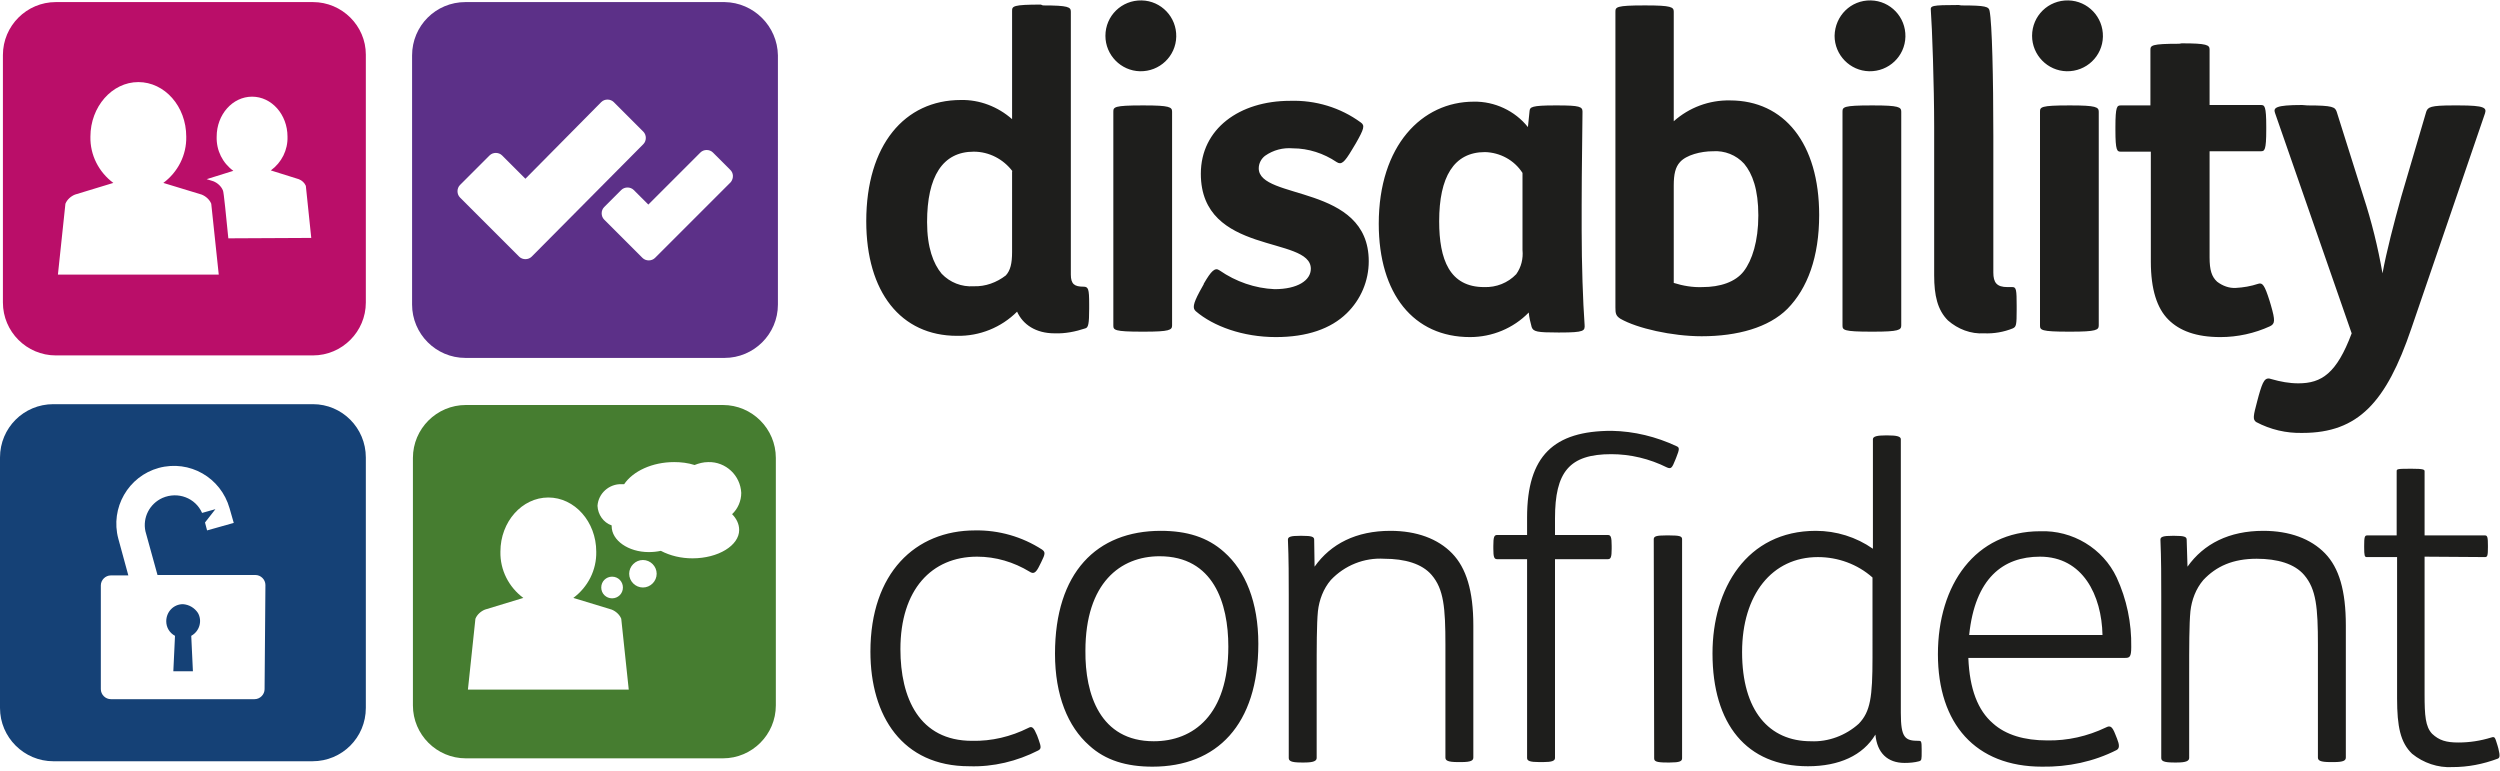 <svg version="1.1" id="Layer_1" xmlns="http://www.w3.org/2000/svg" xmlns:xlink="http://www.w3.org/1999/xlink" x="0px" y="0px"
	 viewBox="0 0 600 185" style="enable-background:new 0 0 600 185;" xml:space="preserve">
<g>
	<path style="fill:#1E1E1C;" d="M395,1.3c6.1,0,6.7,0.4,6.7,1.5v26.3c3.7-3.3,8.5-5.1,13.5-5c13,0,21.4,10.3,21.4,27.5
		c0,10.1-2.8,17.6-7.6,22.5c-4.5,4.5-12,6.6-20.6,6.6c-7.1,0-15.5-1.9-19.5-4.2c-1.1-0.7-1.2-1.3-1.2-2.7v-71c0-1.1,0.2-1.5,6.9-1.5
		L395,1.3 M401.7,67.9c2.2,0.7,4.6,1.1,6.9,1c4.2,0,7.9-1.2,9.9-3.8c2-2.6,3.5-7.2,3.5-13.4s-1.4-10-3.4-12.4
		c-1.9-2.1-4.7-3.2-7.5-3c-2.9,0-6.4,0.9-7.9,2.6c-1.1,1.2-1.5,2.9-1.5,5.6V67.9z M449,0.1c4.7,0.1,8.4,4,8.3,8.7s-4,8.4-8.7,8.3
		c-4.6-0.1-8.3-3.9-8.3-8.5C440.4,3.8,444.2,0,449,0.1C448.9,0.1,449,0.1,449,0.1 M449.6,25.3c6.1,0,6.7,0.4,6.7,1.5v51.3
		c0,1.1-0.6,1.5-6.7,1.5h-0.5c-6.7,0-6.9-0.4-6.9-1.5V26.8c0-1.1,0.2-1.5,6.9-1.5H449.6z M470.7,1.3c5.9,0,6.6,0.3,6.8,1.3
		c0.6,3,0.9,16.1,0.9,30v32.8c0,2.4,0.8,3.5,3.4,3.5h1.2c0.9,0,1,0.7,1,4.5v0.9c0,3.7-0.1,4.1-0.9,4.5c-2.2,0.9-4.6,1.3-6.9,1.2
		c-3.2,0.2-6.3-1-8.7-3.1c-2.5-2.5-3.3-6-3.3-10.8V30.4c0-9.8-0.5-24.1-0.8-27.9c-0.1-1.1,0-1.3,6.7-1.3L470.7,1.3 M496.4,0.1
		c4.7,0.1,8.4,4,8.3,8.7s-4,8.4-8.7,8.3c-4.6-0.1-8.3-3.9-8.3-8.5C487.7,3.8,491.6,0,496.4,0.1C496.3,0.1,496.3,0.1,496.4,0.1
		 M497,25.3c6,0,6.7,0.4,6.7,1.5v51.3c0,1.1-0.6,1.5-6.7,1.5h-0.5c-6.7,0-6.9-0.4-6.9-1.5V26.8c0-1.1,0.2-1.5,6.9-1.5H497z M525,136
		c3.9-5.5,10-8.6,18.2-8.6c6.3,0,11.4,1.9,14.8,5.4c3.4,3.5,5,9,5,17.3v31.7c0,0.7-0.5,1.1-2.9,1.1h-0.8c-2.5,0-3-0.4-3-1.1v-27
		c0-9-0.4-13.4-3.3-16.8c-2.3-2.7-6.4-3.9-11.4-3.9c-5.7,0-9.7,1.8-12.8,5.1c-1.8,2.1-2.8,4.8-3.1,7.5c-0.3,3-0.3,8.7-0.3,15v20.2
		c0,0.7-0.7,1.1-2.9,1.1h-0.8c-2.5,0-3-0.4-3-1.1v-38.8c0-4.2,0-9-0.2-13.6c0-0.7,0.8-0.9,2.8-0.9h0.7c2.1,0,2.8,0.2,2.8,0.9
		L525,136 M581.9,133.6v33.1c0,5,0.2,7.7,1.8,9.4c1.7,1.6,3.4,2.1,6.3,2.1c2.7,0,5.3-0.4,7.9-1.2c0.9-0.3,0.9,0,1.5,1.9l0.2,0.7
		c0.5,2,0.3,2.3-0.2,2.5c-3.5,1.3-7.1,2-10.8,2c-3.5,0.2-7-1-9.7-3.2c-2.8-2.7-3.6-6.5-3.6-13.3v-33.9H568c-0.5,0-0.6-0.4-0.6-2.4
		V131c0-2,0.1-2.5,0.7-2.5h7.1v-15.4c0-0.5,0.1-0.6,3-0.6h0.7c2.7,0,3,0.2,3,0.6v15.4h14.5c0.6,0,0.7,0.5,0.7,2.5v0.3
		c0,2-0.1,2.4-0.7,2.4L581.9,133.6 M250.3,1.3c6.1,0,6.7,0.4,6.7,1.5v63.1c0,2.3,0.9,2.9,3,2.9c1.2,0,1.4,0.5,1.4,4.2v1.1
		c0,3.6-0.2,4.5-0.9,4.7c-2.4,0.8-4.9,1.3-7.4,1.2c-4.5,0-7.6-2.1-9-5.2c-3.8,3.8-9,5.9-14.4,5.8c-13.5,0-21.8-10.5-21.8-27.5
		c0-18.3,9.2-29.1,22.7-29.1c4.5-0.1,8.9,1.6,12.3,4.6v-26c0-1.1,0.2-1.5,6.9-1.5L250.3,1.3 M243,41.1c-2.2-2.9-5.6-4.7-9.3-4.7
		c-7.5,0-11.2,6-11.2,16.9c0,6.1,1.5,10,3.5,12.4c2,2.1,4.8,3.2,7.7,3c2.8,0.1,5.5-0.9,7.7-2.6c1.1-1.2,1.5-2.9,1.5-5.6V41.1H243z
		 M274,0.1c4.7,0.1,8.4,4,8.3,8.7s-4,8.4-8.7,8.3c-4.6-0.1-8.3-3.9-8.3-8.5C265.3,3.8,269.2,0,274,0.1C273.9,0.1,274,0.1,274,0.1
		 M274.6,25.3c6.1,0,6.7,0.4,6.7,1.5v51.3c0,1.1-0.6,1.5-6.7,1.5h-0.5c-6.7,0-6.9-0.4-6.9-1.5V26.8c0-1.1,0.2-1.5,6.9-1.5H274.6z
		 M288.9,68.1c1.8-3.1,2.7-4,3.8-3.2c3.9,2.7,8.5,4.3,13.2,4.5c5.5,0,8.7-2.1,8.7-4.9c0-8-26.4-3.1-26.4-22.8
		c0-10.8,9.3-17.5,21.4-17.5c6.1-0.2,12.1,1.6,17,5.2c1,0.7,0.8,1.5-1.2,5l-0.9,1.5c-1.9,3.2-2.6,3.7-3.7,3
		c-3.1-2.1-6.8-3.3-10.5-3.3c-2.4-0.2-4.7,0.4-6.7,1.8c-0.9,0.7-1.5,1.8-1.5,3c0,7.7,26.4,3.7,26.4,22.3c0,4.7-1.9,9.2-5.3,12.5
		c-3.8,3.7-9.5,5.7-17,5.7c-7.9,0-15-2.6-19.2-6.2c-0.8-0.7-0.7-1.7,0.9-4.7l1-1.8 M367.1,26.6c0.1-0.9,0.5-1.3,6.1-1.3h0.6
		c5.3,0,6,0.3,6,1.5c0,3.4-0.2,13.8-0.2,22.3v6.3c0,8,0.3,17,0.7,22.5c0.1,1.5,0,1.9-5.9,1.9h-0.5c-5,0-5.9-0.2-6.3-1.3
		c-0.3-1.1-0.6-2.3-0.7-3.5c-3.7,3.8-8.8,5.9-14.1,5.9c-13.5,0-21.9-10.3-21.9-27.2c0-18.8,10.4-29.3,22.8-29.3
		c5-0.1,9.9,2.2,13,6.1L367.1,26.6 M365.4,41.5c-2-3.1-5.4-4.9-9-5c-7.5,0-11,6-11,16.6c0,9.2,2.5,15.8,10.8,15.8
		c2.9,0.1,5.7-1,7.7-3.1c1.2-1.7,1.7-3.7,1.5-5.8V41.5z M523.6,10.4c6.1,0,6.7,0.4,6.7,1.5v13.3h12.3c0.9,0,1.3,0.2,1.3,5.2v0.7
		c0,5-0.4,5.2-1.3,5.2h-12.3v25.5c0,3,0.5,4.6,1.8,5.8c1.3,1,2.9,1.6,4.5,1.5c1.8-0.1,3.6-0.4,5.4-1c1-0.3,1.5,0.3,2.7,4.1l0.3,1
		c1.1,3.8,1,4.5-0.2,5.1c-3.7,1.7-7.8,2.6-11.9,2.6c-5.8,0-9.8-1.5-12.5-4.2s-4.2-7.2-4.2-13.9V36.4H509c-0.9,0-1.3-0.2-1.3-5.2
		v-0.7c0-5,0.4-5.2,1.3-5.2h7.1V12c0-1.1,0.2-1.5,6.9-1.5L523.6,10.4 M553.8,25.3c6.1,0,6.6,0.4,7,1.5l6.4,20.3
		c2,6.1,3.5,12.2,4.6,18.5c1-5.4,2.7-11.9,4.5-18.4l6-20.4c0.4-1.1,1-1.5,6.5-1.5h1.3c6.3,0,6.7,0.6,6.3,1.9l-17.7,51.7
		c-6,17.6-12.7,25-26.1,25c-3.9,0.1-7.7-0.8-11.1-2.6c-0.9-0.6-0.7-1.5,0.2-4.9l0.4-1.5c1-3.5,1.5-4.5,3.1-3.9c2.1,0.6,4.2,1,6.4,1
		c5.6,0,9.2-2.4,12.8-12L546,27.1c-0.4-1.2,0-1.9,6.5-1.9L553.8,25.3 M249.9,134.9l-0.4,0.8c-0.9,1.9-1.5,2.1-2.4,1.5
		c-3.8-2.3-8.1-3.6-12.6-3.6c-10.9,0-18.4,7.9-18.4,22.2c0,11.7,4.5,22,17.2,22c4.7,0.1,9.3-1,13.5-3.1c0.9-0.5,1.3-0.1,2.1,1.8
		l0.4,1.1c0.6,1.7,0.6,2.1-0.1,2.5c-5.1,2.6-10.8,4-16.6,3.8c-16,0-23.7-12-23.7-27.5c0-18.9,10.8-29.1,25.1-29.1
		c5.7-0.1,11.3,1.5,16.1,4.6C250.9,132.5,250.9,132.9,249.9,134.9 M261.4,178.9c-5.1-4.5-8.2-12-8.2-22c0-19.5,10-29.5,25.4-29.5
		c6.2,0,11.2,1.5,15.2,5.1c5.1,4.5,8.2,12,8.2,22c0,19.5-10,29.5-25.4,29.5C270.4,184,265.3,182.5,261.4,178.9 M276.9,177.9
		c9.5,0,17.9-6.3,17.9-22.7c0-10.5-3.6-21.7-16.5-21.7c-9.4,0-17.8,6.4-17.8,22.7C260.4,166.6,264,177.9,276.9,177.9 M315.5,136
		c3.9-5.5,10-8.6,18.2-8.6c6.3,0,11.4,1.9,14.8,5.4c3.4,3.5,5.1,9,5.1,17.3v31.7c0,0.7-0.5,1.1-2.9,1.1h-0.8c-2.5,0-3-0.4-3-1.1v-27
		c0-9-0.4-13.4-3.3-16.8c-2.3-2.7-6.4-3.9-11.4-3.9c-4.8-0.3-9.5,1.6-12.8,5.1c-1.8,2.1-2.8,4.8-3.1,7.5c-0.3,3-0.3,8.7-0.3,15v20.2
		c0,0.7-0.7,1.1-2.9,1.1h-0.8c-2.5,0-3-0.4-3-1.1v-38.8c0-4.2,0-9-0.2-13.6c0-0.7,0.8-0.9,2.8-0.9h0.7c2.1,0,2.8,0.2,2.8,0.9
		L315.5,136 M373.2,134.2v47.7c0,0.7-0.7,1-2.9,1h-0.8c-2.4,0-3-0.3-3-1v-47.7h-7.2c-0.7,0-0.9-0.5-0.9-2.5V131
		c0-2.1,0.2-2.6,0.9-2.6h7.2v-4.2c0-14.8,6.4-20.8,20.3-20.8c5.4,0.1,10.7,1.4,15.6,3.7c0.7,0.3,0.7,0.7-0.1,2.7l-0.2,0.5
		c-0.8,2-1,2.3-2,1.9c-4.2-2.1-8.8-3.2-13.4-3.2c-10.1,0-13.5,4.3-13.5,15.4v4h12.7c0.7,0,0.9,0.5,0.9,2.6v0.7c0,2-0.2,2.5-0.9,2.5
		H373.2 M396.9,129.4c0-0.7,0.7-0.9,2.9-0.9h0.9c2.4,0,3,0.2,3,0.9V182c0,0.7-0.6,1-2.9,1H400c-2.5,0-3-0.3-3-1L396.9,129.4z
		 M461.2,179.9v0.4c0,2,0,2.2-0.6,2.4c-1.1,0.3-2.3,0.4-3.5,0.4c-4.1,0-6.6-2.4-7-6.8c-3,5-8.7,7.6-16.2,7.6
		c-14.7,0-22.9-10.1-22.9-27.1c0-15.5,8.2-29.4,24.8-29.4c4.9,0,9.7,1.5,13.7,4.3v-26.3c0-0.7,1.2-0.9,2.9-0.9h0.8
		c1.8,0,3,0.2,3,0.9v65.7c0,6,1,6.7,4.3,6.7C461.1,177.8,461.2,177.9,461.2,179.9 M449.4,138.6c-3.6-3.2-8.3-4.9-13.1-4.9
		c-11,0-18.2,9-18.2,22.8c0,14.1,6.5,21.4,16.5,21.4c4.2,0.2,8.4-1.4,11.5-4.2c2.8-2.9,3.3-6.4,3.3-15.9L449.4,138.6z M472.4,157.9
		c0.3,7.5,2.3,12.6,5.9,15.7c3.1,2.8,7.6,4.1,13,4.1c4.9,0.1,9.7-1,14.1-3.1c1-0.5,1.5-0.4,2.3,1.7l0.4,1c0.6,1.5,0.6,2.3-0.1,2.7
		c-5.5,2.8-11.7,4.1-17.9,4c-16,0-25-10.3-25-27s9-29.5,24.5-29.5c7.8-0.3,15.1,4.1,18.4,11.1c2.4,5.2,3.6,10.9,3.5,16.7
		c0,2.4-0.4,2.6-1.5,2.6L472.4,157.9 M504.6,152.4c-0.2-9.5-4.7-18.8-15-18.8c-8.9,0-15.6,5.2-17,18.8H504.6z"/>
	<path style="fill:#BA0E69;" d="M75.1,0.5H13.4c-7,0-12.7,5.7-12.7,12.7v59.4c0,7,5.7,12.7,12.7,12.7h61.7c7,0,12.7-5.7,12.7-12.7
		V13.1C87.8,6.2,82.1,0.5,75.1,0.5 M13.9,65.9l1.8-17c0.4-1,1.3-1.8,2.3-2.2l9.2-2.8c-3.5-2.6-5.6-6.7-5.5-11.1
		c0-7.2,5.2-13.1,11.5-13.1s11.5,5.8,11.5,13.1c0.1,4.4-2,8.5-5.5,11.1l9.2,2.8c1,0.4,1.9,1.2,2.3,2.2l1.8,17H13.9z M54.8,57.2
		c-0.5-4.9-1.1-11.3-1.3-11.5c-0.4-1-1.3-1.8-2.3-2.2L49.6,43l6.4-2c-2.6-1.9-4.1-4.9-4-8.2c0-5.3,3.8-9.6,8.5-9.6s8.5,4.3,8.5,9.6
		c0.1,3.2-1.4,6.2-4,8.1l6.7,2.1c0.8,0.3,1.4,0.9,1.7,1.6l1.3,12.5L54.8,57.2L54.8,57.2z"/>
	<path style="fill:#5C3088;" d="M173.9,0.5h-62.2c-7.1,0-12.8,5.7-12.8,12.8v59.8c0,7,5.7,12.8,12.8,12.8h62.2
		c7,0,12.8-5.7,12.8-12.8V13.3C186.6,6.3,180.9,0.6,173.9,0.5 M127.6,61.6c-0.8,0.8-2.2,0.8-3,0l-14.2-14.2c-0.8-0.8-0.8-2.2,0-3
		l7.1-7.1c0.8-0.8,2.2-0.8,3,0l5.6,5.6l18.2-18.4c0.8-0.8,2.2-0.8,3,0l7.1,7.1c0.8,0.8,0.8,2.2,0,3L127.6,61.6z M175.4,43.7
		l-14.1,14.1l0,0l-4.1,4.1c-0.8,0.8-2.2,0.8-3,0l-9.2-9.2c-0.8-0.8-0.8-2.2,0-3l4.1-4.1c0.8-0.8,2.2-0.8,3,0l3.5,3.5l12.5-12.5
		c0.8-0.8,2.2-0.8,3,0l4.1,4.1C176.1,41.5,176.1,42.8,175.4,43.7"/>
	<path style="fill:#467D30;" d="M173.5,97.2h-61.7c-7,0-12.7,5.7-12.7,12.7v59.4c0,7,5.7,12.7,12.7,12.7h61.7
		c7,0,12.7-5.7,12.7-12.7v-59.4C186.2,102.9,180.5,97.2,173.5,97.2 M112.3,165.5l1.8-17c0.4-1,1.3-1.8,2.3-2.2l9.2-2.8
		c-3.5-2.6-5.6-6.7-5.5-11.1c0-7.2,5.2-13,11.5-13c6.3,0,11.5,5.8,11.5,13c0.1,4.4-2,8.5-5.5,11.1l9.2,2.8c1,0.4,1.9,1.2,2.3,2.2
		l1.8,17H112.3z M144.3,141c0-1.5,1.2-2.6,2.6-2.6c1.5,0,2.6,1.2,2.6,2.6c0,1.5-1.2,2.6-2.6,2.6l0,0
		C145.5,143.6,144.3,142.5,144.3,141L144.3,141 M154.3,141c-1.8,0-3.3-1.5-3.3-3.3s1.5-3.3,3.3-3.3c1.8,0,3.3,1.5,3.3,3.3l0,0
		C157.6,139.5,156.1,141,154.3,141L154.3,141 M177.4,127.2c0,3.7-5,6.8-11.2,6.8c-2.7,0-5.3-0.6-7.6-1.8c-0.9,0.2-1.9,0.3-2.9,0.3
		c-4.9,0-8.9-2.8-8.9-6.2v-0.2c-2-0.7-3.3-2.6-3.4-4.7c0.2-3,2.8-5.3,5.8-5.2h0.6c2.1-3.1,6.7-5.3,12-5.3c1.7,0,3.3,0.2,4.9,0.7
		c1-0.4,2.1-0.7,3.3-0.7c4.2-0.1,7.7,3.2,7.9,7.4c0,1.9-0.8,3.8-2.2,5.1C176.7,124.4,177.4,125.7,177.4,127.2"/>
	<path style="fill:#154176;" d="M43.9,145c-2.2,0-4,1.8-4,4.1c0,1.5,0.8,2.8,2.1,3.5l-0.4,8.5h4.7l-0.4-8.5c2-1.1,2.7-3.6,1.6-5.5
		C46.7,145.9,45.4,145.1,43.9,145 M75.1,97H12.8C5.7,97,0,102.7,0,109.8v60.1c0,7.1,5.8,12.8,12.8,12.8H75c7.1,0,12.8-5.7,12.8-12.8
		v-60.1C87.8,102.7,82.1,97,75.1,97 M63.5,165.4c0,1.3-1.1,2.4-2.4,2.4H26.6c-1.3,0-2.4-1.1-2.4-2.4v-24.9c0-1.3,1.1-2.4,2.4-2.4
		h4.2l-2.4-8.8l0,0c-2-7.4,2.4-15,9.7-17c7.4-2,14.9,2.3,17,9.7l1,3.5l-6.4,1.8l-0.5-1.9l2.5-3.2l-3.2,0.9l0,0
		c-1.6-3.6-5.8-5.2-9.5-3.6c-3.1,1.4-4.8,4.7-4.1,8l2.9,10.5h23.5c1.3,0,2.4,1.1,2.4,2.4L63.5,165.4z"/>
</g>
</svg>
